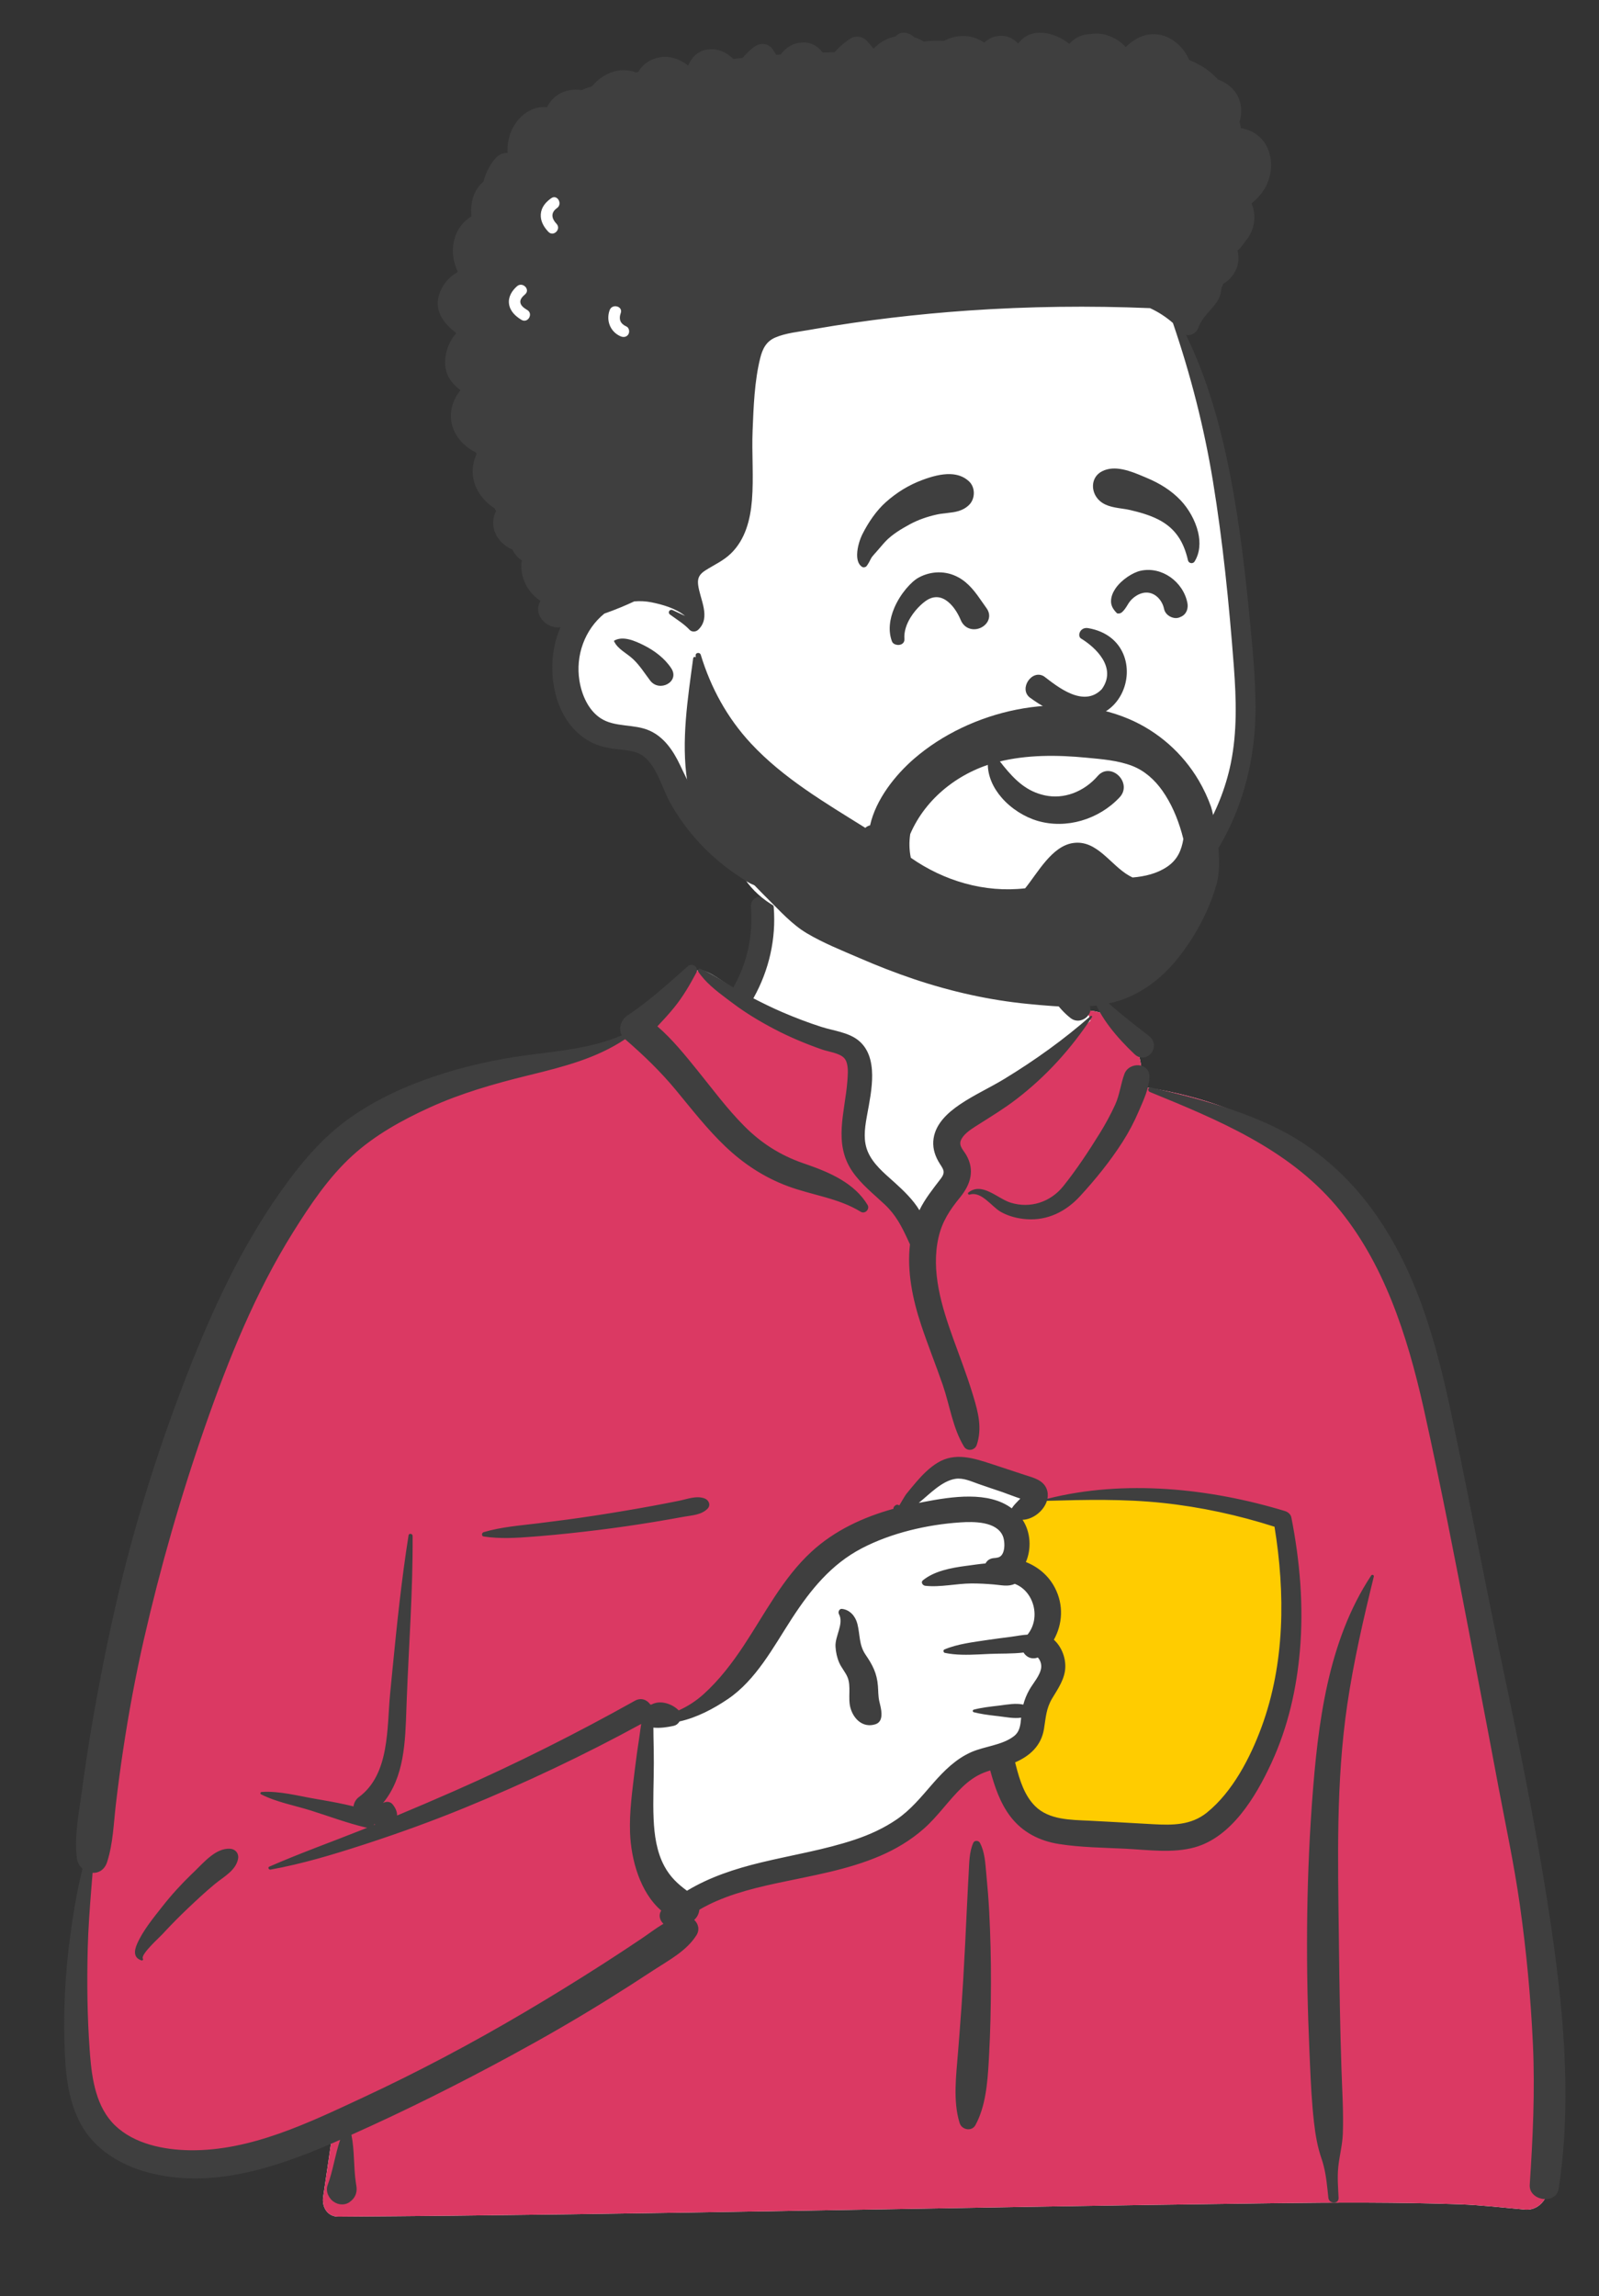 <svg width="202" height="290" viewBox="0 0 202 290" fill="none" xmlns="http://www.w3.org/2000/svg">
<rect x="0" y="0" width="202" height="290" fill="#333333" stroke="none"/>
<rect x="113.846" y="178.586" width="55.408" height="67.763" fill="#FFCC00"/>
<path fill-rule="evenodd" clip-rule="evenodd" d="M97.685 112.306C103.658 107.789 118.653 105.758 125.027 110.107C131.323 114.474 132.01 121.537 134.944 128.034C137.712 126.738 142.283 128.594 143.086 131.145C144.081 132.348 144.126 135.729 144.812 137.346C174.68 142.068 179.214 165.193 182.809 191.447C187.565 218.089 198.361 244.672 193.675 272.086C194.285 272.964 194.767 273.817 195.212 274.83C196.279 276.632 194.905 279.184 192.753 279.085C189.968 278.842 187.21 278.511 184.412 278.407C176.655 278.14 168.891 278.172 161.131 278.269L160.073 278.283C120.965 278.767 81.859 279.719 42.749 279.972C41.33 279.974 40.636 278.71 40.825 277.464C41.207 274.954 41.561 272.443 41.93 269.932C32.68 272.358 22.846 272.969 13.621 270.187C12.976 269.534 15.125 269.888 15.466 269.789C6.976 264.028 9.512 251.891 10.264 243.15C14.94 213.197 16.588 180.056 34.655 154.496C42.471 144.066 53.929 135.807 67.096 133.949L67.462 133.899C71.312 133.39 75.603 133.225 78.969 131.145C82.755 128.144 84.368 122.598 88.351 122.546C89.666 122.529 91.455 124.181 93.38 125.303C93.524 122.835 94.863 120.752 95.159 118.839L95.183 118.675C95.492 116.444 95.069 114.437 97.685 112.306ZM161.873 192.239C153.48 186.448 131.797 189.358 131.301 189.682C130.208 190.396 129.737 190.459 129.146 191.386C128.563 191.463 127.98 191.543 127.397 191.625C126.228 192.004 127.094 193.432 128.444 192.922C127.632 196.4 130.022 198.874 130.974 202.312C131.282 203.429 130.985 205.437 130.974 206.578C131.066 208.032 132.685 209.75 132.415 211.209C131.456 216.397 126.249 221.458 128.444 226.489C129.898 229.33 134.272 230.779 137.18 231.745C143.204 234.041 153.701 231.659 157.202 226.489C159.069 223.731 161.232 216.775 162.345 214.618L162.592 211.195C163.2 202.687 163.742 193.528 161.873 192.239Z" fill="white"/>
<path fill-rule="evenodd" clip-rule="evenodd" d="M88.04 122.562L90.442 124.025L104.393 130.874C107.098 131.626 108.45 132.528 108.45 133.578V144.276C108.45 145.708 110.988 148.952 116.064 154.01L120.754 149.367L120.649 148.759C120.202 146.139 119.979 144.387 119.979 143.502C119.979 142.551 124.567 138.938 133.743 132.664L137.757 128.91L137.329 127.617C139.804 127.734 142.489 129.247 143.086 131.146C144.081 132.349 144.126 135.729 144.812 137.347C174.68 142.068 179.214 165.194 182.809 191.448C187.565 218.089 198.361 244.672 193.675 272.086C194.285 272.964 194.767 273.817 195.212 274.83C196.279 276.633 194.905 279.184 192.753 279.086C189.968 278.843 187.21 278.511 184.412 278.408C176.655 278.14 168.891 278.172 161.131 278.27L160.073 278.284C120.965 278.767 81.859 279.72 42.749 279.973C41.33 279.975 40.636 278.711 40.825 277.464C41.207 274.954 41.561 272.443 41.93 269.932C32.68 272.359 22.846 272.969 13.621 270.187C12.976 269.534 15.125 269.888 15.466 269.789C6.976 264.028 9.512 251.892 10.264 243.15C14.94 213.197 16.588 180.056 34.655 154.497C42.471 144.066 53.929 135.808 67.096 133.949L67.462 133.9L67.83 133.852C71.583 133.378 75.709 133.16 78.969 131.146C82.655 128.223 84.281 122.889 88.04 122.562ZM121.469 185.352C120.1 185.352 117.298 187.462 113.062 191.683L112.688 191.854C107.568 194.216 104.175 196.265 102.511 198.001L102.452 198.064C100.771 199.855 97.442 204.618 92.465 212.352L85.258 216.585H82.531L80.589 230.571L85.258 240.557L95.832 237.02L113.062 232.51L122.948 222.548L128.526 220.689C127.849 222.63 127.604 224.562 128.445 226.489C129.899 229.33 134.272 230.779 137.18 231.745C143.205 234.042 153.702 231.659 157.202 226.489C159.069 223.731 161.232 216.775 162.345 214.618L162.665 210.172C163.24 201.967 163.667 193.477 161.874 192.239C153.48 186.448 131.798 189.358 131.301 189.682C130.208 190.396 129.738 190.459 129.146 191.386L128.841 191.427L130.561 189.109L129.952 188.786C125.605 186.496 122.777 185.352 121.469 185.352ZM128.445 192.923C127.668 196.253 129.825 198.662 130.845 201.878L128.238 196.922L128.238 192.987C128.306 192.971 128.375 192.949 128.445 192.923Z" fill="#DB3963"/>
<path fill-rule="evenodd" clip-rule="evenodd" d="M86.889 122.044C87.469 121.534 88.326 122.175 87.958 122.863C87.131 124.41 86.282 125.876 85.171 127.244C84.498 128.073 83.777 128.858 83.046 129.633C84.921 131.245 86.53 133.246 88.049 135.121C89.992 137.52 91.829 140.02 94.01 142.214C96.16 144.379 98.538 145.892 101.414 146.901L101.994 147.101C104.883 148.108 107.97 149.468 109.598 152.184C109.919 152.72 109.273 153.382 108.73 153.047C105.9 151.308 102.576 150.958 99.496 149.808C96.522 148.698 93.928 146.989 91.637 144.808C89.35 142.63 87.429 140.153 85.425 137.728C83.444 135.33 81.311 133.282 78.968 131.253C75.352 133.669 71.224 134.72 67.027 135.753L66.569 135.865C62.366 136.899 58.187 138.099 54.244 139.898C50.768 141.484 47.349 143.378 44.518 145.96C41.513 148.699 39.173 152.198 37.032 155.619C32.243 163.274 28.876 171.66 25.912 180.148C22.829 188.977 20.25 197.983 18.168 207.096C17.109 211.731 16.249 216.399 15.543 221.1C15.203 223.364 14.9 225.633 14.635 227.907C14.351 230.335 14.286 232.833 13.536 235.168C13.215 236.169 12.456 236.584 11.696 236.548L11.541 238.466C11.336 241.022 11.146 243.579 11.081 246.151C10.974 250.428 11.023 254.692 11.332 258.96L11.376 259.542C11.62 262.657 12.164 266.156 14.522 268.437C16.964 270.799 20.72 271.542 24.012 271.584C31.679 271.684 39.059 268.086 45.843 264.93C52.831 261.679 59.627 258.071 66.26 254.158C69.639 252.165 72.98 250.106 76.279 247.987C77.898 246.947 79.506 245.889 81.101 244.814C82.015 244.199 82.881 243.524 83.811 242.978C83.356 242.556 83.152 241.893 83.534 241.315C80.845 238.996 79.725 234.859 79.594 231.512C79.489 228.81 79.889 226.115 80.205 223.438C80.365 222.089 80.561 220.741 80.766 219.398C80.847 218.867 80.909 218.299 81.003 217.739C73.741 221.702 66.276 225.231 58.613 228.367C54.685 229.974 50.707 231.419 46.673 232.744L45.856 233.011C42.035 234.253 38.122 235.427 34.171 236.137C33.96 236.175 33.788 235.865 34.014 235.766C37.864 234.079 41.847 232.656 45.755 231.102L46.397 230.843C46.323 230.839 46.247 230.828 46.167 230.809C43.875 230.26 41.601 229.414 39.353 228.701C37.267 228.039 34.924 227.624 32.974 226.625C32.824 226.548 32.908 226.341 33.054 226.331C35.245 226.18 37.624 226.815 39.773 227.188L40.581 227.328C41.933 227.565 43.315 227.82 44.661 228.152C44.709 227.704 44.961 227.255 45.32 226.991C49.263 224.091 48.862 218.233 49.284 213.914L49.597 210.707C50.147 205.095 50.729 199.484 51.613 193.914C51.66 193.616 52.123 193.702 52.125 193.982C52.171 200.887 51.646 207.76 51.383 214.654L51.342 215.785C51.197 220.039 51.083 224.456 48.385 227.729C48.763 227.51 49.273 227.51 49.578 227.871C49.954 228.315 50.17 228.814 50.164 229.303C52.601 228.288 55.028 227.246 57.444 226.184C65.209 222.767 72.811 218.944 80.212 214.807C81.009 214.362 81.766 214.711 82.16 215.298L82.216 215.29C82.226 215.289 82.236 215.288 82.246 215.288L82.302 215.286C82.304 215.286 82.306 215.286 82.308 215.286C83.35 214.717 84.769 215.122 85.663 215.951C85.69 215.976 85.712 216.003 85.736 216.03C86.868 215.525 87.924 214.844 88.884 213.98C90.846 212.214 92.509 210.029 93.958 207.839C96.627 203.804 98.894 199.318 102.5 195.997C105.429 193.298 109.061 191.618 112.871 190.564C112.855 190.453 112.897 190.335 112.974 190.257C113.17 190.058 113.31 189.989 113.563 190.11C113.583 190.12 113.595 190.133 113.603 190.148L113.975 189.517C114.178 189.174 114.386 188.83 114.458 188.739C114.891 188.198 115.336 187.661 115.788 187.136C116.554 186.246 117.428 185.368 118.439 184.751C120.653 183.4 122.98 184.164 125.256 184.903C126.631 185.349 128.002 185.81 129.375 186.262L129.516 186.308C130.54 186.635 131.738 186.921 132.196 187.998C132.377 188.424 132.405 188.867 132.321 189.296C142.043 186.84 152.842 187.968 162.33 190.851C162.694 190.961 163.058 191.259 163.135 191.65C164.222 197.186 164.706 202.864 164.214 208.495C163.79 213.356 162.705 218.119 160.662 222.569L160.546 222.821C158.625 226.945 155.581 232.028 150.932 233.321C148.125 234.102 145.021 233.641 142.158 233.498C139.376 233.359 136.532 233.339 133.776 232.905C131.322 232.518 129.171 231.425 127.654 229.443C126.346 227.733 125.657 225.667 125.092 223.611C124.834 223.693 124.577 223.779 124.325 223.878C123.258 224.291 122.355 224.959 121.538 225.744C119.813 227.403 118.475 229.418 116.67 231.001C115.037 232.434 113.175 233.549 111.178 234.406C107.04 236.181 102.601 236.891 98.225 237.832L97.919 237.898C94.624 238.616 91.261 239.498 88.353 241.201C88.296 241.703 88.066 242.175 87.697 242.484C88.21 242.962 88.427 243.72 87.977 244.431C86.718 246.415 84.549 247.544 82.602 248.813L82.475 248.896C80.56 250.157 78.628 251.393 76.68 252.604C72.72 255.066 68.678 257.393 64.579 259.617C57.985 263.194 51.25 266.569 44.393 269.63C44.804 271.64 44.654 273.714 44.964 275.738L45.011 276.027C45.143 276.778 44.965 277.407 44.444 277.898L44.388 277.948L44.389 277.941L44.34 277.986L44.324 277.999L44.33 277.995C44.27 278.05 44.208 278.101 44.144 278.144L44.064 278.196C43.562 278.498 42.916 278.495 42.402 278.228L42.343 278.196L42.245 278.139C41.566 277.752 41.097 276.791 41.379 276.027C42.071 274.151 42.333 272.149 42.972 270.26L42.465 270.485L41.797 270.774C34.568 273.879 26.537 276.493 18.661 274.377C15.18 273.441 11.928 271.463 10.186 268.238C8.473 265.064 8.23 261.38 8.14 257.85C8.027 253.493 8.262 249.07 8.841 244.75C9.229 241.851 9.699 238.897 10.423 236.027C10.051 235.701 9.777 235.233 9.704 234.653C9.363 231.912 9.961 229.063 10.327 226.336C10.685 223.674 11.081 221.018 11.528 218.369C12.43 213.02 13.479 207.683 14.7 202.397C16.874 192.989 19.744 183.749 23.199 174.729L23.501 173.943C26.694 165.699 30.391 157.631 35.538 150.388C38.001 146.923 40.603 143.782 44.083 141.285C47.342 138.945 51.019 137.261 54.813 135.973C58.612 134.685 62.516 133.821 66.489 133.284C70.524 132.739 74.784 132.404 78.548 130.761C78.072 129.913 78.48 128.768 79.281 128.243C81.978 126.473 84.472 124.171 86.889 122.044ZM173.22 198.992C173.333 198.821 173.601 198.929 173.552 199.13C172.24 204.467 171.009 209.815 170.205 215.253C168.753 225.069 169.02 235.013 169.139 244.902L169.145 245.413C169.206 250.74 169.291 256.067 169.468 261.391C169.558 264.082 169.735 266.799 169.638 269.491C169.586 270.952 169.194 272.333 169.055 273.776C168.933 275.038 169.042 276.319 169.102 277.583C169.143 278.423 167.895 278.387 167.81 277.583L167.701 276.542C167.56 275.226 167.386 273.917 166.951 272.657C166.429 271.142 166.178 269.653 165.997 268.062C165.719 265.624 165.596 263.161 165.489 260.705L165.416 259.007C164.968 248.745 164.984 238.436 165.708 228.185L165.761 227.453C166.478 217.763 167.723 207.294 173.22 198.992ZM145.261 137.921C144.918 137.781 145.038 137.267 145.418 137.356L146.108 137.52C151.163 138.723 156.127 140.026 160.846 142.263C165.567 144.502 169.565 147.845 172.741 151.956C178.916 159.946 181.482 169.656 183.508 179.357C185.759 190.137 187.809 200.956 190.079 211.733L190.501 213.74C192.602 223.777 194.586 233.82 196.048 243.976L196.153 244.712C197.627 255.156 198.513 265.961 196.905 276.432C196.587 278.503 193.116 277.987 193.251 275.941C193.643 270.024 193.924 264.138 193.653 258.208C193.381 252.277 192.821 246.372 191.986 240.493C191.283 235.545 190.236 230.659 189.309 225.75L189.164 224.975C188.388 220.8 187.587 216.63 186.789 212.459L185.596 206.214C183.807 196.863 181.984 187.505 179.924 178.213L179.802 177.666C177.785 168.727 174.813 159.362 168.765 152.264C162.628 145.059 153.843 141.431 145.261 137.921ZM122.961 232.741C123.109 232.415 123.625 232.45 123.784 232.741C124.406 233.881 124.475 235.335 124.592 236.622L124.605 236.754C124.754 238.324 124.887 239.899 124.968 241.474C125.121 244.463 125.195 247.448 125.186 250.441C125.176 253.508 125.114 256.572 124.947 259.634L124.902 260.455C124.75 263.116 124.495 266.085 123.222 268.412C122.759 269.258 121.5 269.009 121.232 268.154C120.354 265.353 120.805 262.032 121.03 259.163L121.205 256.925C121.378 254.686 121.543 252.447 121.674 250.205C121.854 247.139 122.002 244.07 122.144 241.002C122.191 240.006 122.241 239.009 122.294 238.013L122.375 236.518C122.444 235.268 122.439 233.897 122.961 232.741ZM24.207 236.711L24.596 236.338C25.79 235.178 27.298 233.391 29.063 233.502C29.766 233.546 30.215 234.126 30.069 234.814C29.757 236.283 28.247 237.046 27.161 237.943C25.97 238.926 24.848 239.976 23.729 241.037C22.735 241.977 21.78 242.944 20.847 243.941L20.499 244.316C20.165 244.679 17.784 246.817 18.042 247.371L18.056 247.396C18.127 247.503 18.008 247.649 17.889 247.611C16.861 247.289 16.926 246.414 17.314 245.528C18.061 243.824 19.368 242.249 20.51 240.794C21.649 239.343 22.881 237.992 24.207 236.711ZM126.685 193.997C125.89 192.132 122.962 192.171 121.3 192.283C117.114 192.563 112.585 193.615 108.861 195.558C105 197.573 102.399 200.8 100.071 204.369L99.963 204.537C97.694 208.039 95.51 212.184 91.958 214.592C90.149 215.818 88.036 216.938 85.841 217.424C85.69 217.687 85.446 217.895 85.126 217.971L84.977 218.005C84.352 218.142 83.381 218.293 82.542 218.203C82.547 218.61 82.543 219.015 82.554 219.401C82.583 220.507 82.596 221.619 82.596 222.726C82.596 225.046 82.471 227.371 82.568 229.69C82.654 231.742 82.946 233.886 83.938 235.72C84.666 237.066 85.626 237.956 86.785 238.807C89.637 237.081 92.862 236.029 96.134 235.238C100.092 234.281 104.145 233.642 108.013 232.345C109.874 231.721 111.664 230.904 113.286 229.794C115.007 228.615 116.321 227.02 117.674 225.461L117.885 225.218C119.265 223.646 120.772 222.142 122.722 221.289C124.402 220.555 126.616 220.424 128.085 219.288C128.853 218.694 128.918 217.831 128.998 216.948C128.058 217.081 127.062 216.867 126.124 216.758L125.638 216.702C124.752 216.597 123.886 216.482 123.013 216.258C122.851 216.216 122.851 215.974 123.013 215.932C124.044 215.667 125.067 215.555 126.124 215.432L126.373 215.401C127.329 215.276 128.335 215.088 129.274 215.297C129.442 214.661 129.685 214.054 130.026 213.445C130.505 212.591 131.411 211.621 131.534 210.623C131.57 210.325 131.5 209.973 131.359 209.71L131.31 209.62C131.25 209.514 131.18 209.407 131.077 209.341C131.065 209.354 131.041 209.369 130.989 209.385C130.267 209.611 129.636 209.26 129.302 208.719C127.883 208.894 126.333 208.835 125.002 208.894L123.656 208.958C122.218 209.024 120.714 209.052 119.363 208.764C119.174 208.724 119.117 208.412 119.306 208.332C120.967 207.626 122.983 207.401 124.762 207.13C125.755 206.978 126.756 206.863 127.752 206.729C128.416 206.64 129.12 206.494 129.807 206.458C131.531 204.328 130.602 200.966 128.204 200.049C127.33 200.43 126.544 200.208 125.59 200.127C124.637 200.046 123.682 199.991 122.725 199.995C120.808 200.003 118.777 200.504 116.878 200.288C116.569 200.253 116.282 199.845 116.59 199.596C118.043 198.418 120.125 198.034 121.97 197.783L122.352 197.733C122.971 197.652 123.723 197.535 124.503 197.465C124.679 197.123 124.996 196.865 125.471 196.801C125.612 196.781 125.754 196.77 125.896 196.758L125.894 196.744C127.053 196.689 127.003 194.744 126.685 193.997ZM47.308 230.384C47.287 230.415 47.265 230.445 47.241 230.474L47.204 230.516L47.395 230.44L47.308 230.384ZM146.918 189.829C142.038 189.308 137.151 189.418 132.256 189.558C131.864 190.829 130.502 191.913 129.181 191.954C130.215 193.517 130.322 195.633 129.597 197.29C131.137 197.899 132.463 198.992 133.268 200.55C134.385 202.708 134.239 205.11 133.135 207.105C134.077 207.952 134.633 209.327 134.577 210.623C134.515 212.069 133.648 213.303 132.927 214.5C132.148 215.794 132.122 216.934 131.883 218.383C131.532 220.504 130.092 221.791 128.238 222.594L128.337 222.979C128.815 224.827 129.409 226.776 130.775 228.127C132.532 229.865 135.258 229.849 137.579 229.959L137.691 229.964C139.817 230.07 141.942 230.193 144.067 230.313L145.661 230.402C148.107 230.535 150.457 230.551 152.454 228.945C155.715 226.323 157.951 221.983 159.366 218.142C162.335 210.078 162.371 201.23 161.008 192.832C156.436 191.368 151.692 190.338 146.918 189.829ZM106.332 203.206L106.368 203.209C107.373 203.323 108.063 204.131 108.309 205.089C108.666 206.483 108.491 207.742 109.35 209C110.234 210.293 110.778 211.329 110.906 212.926C110.959 213.584 110.935 214.24 111.082 214.883L111.189 215.334C111.302 215.815 111.395 216.278 111.339 216.794C111.287 217.265 111.056 217.631 110.581 217.782C109.032 218.274 107.835 217.141 107.435 215.707C107.09 214.468 107.551 212.992 107.063 211.829C106.793 211.185 106.295 210.646 106.013 209.996C105.734 209.353 105.594 208.681 105.549 207.982C105.464 206.659 106.642 205.07 105.985 203.872C105.845 203.616 106.004 203.199 106.332 203.206ZM85.754 189.558C86.803 189.346 87.993 188.861 89.028 189.264C89.559 189.472 89.822 190.116 89.373 190.564C88.593 191.34 87.459 191.383 86.408 191.567L86.316 191.583C85.073 191.811 83.829 192.028 82.582 192.233C80.237 192.619 77.887 192.96 75.528 193.25C73.106 193.547 70.677 193.812 68.244 194.012L67.302 194.088C65.248 194.252 63.109 194.375 61.093 194.062C60.8 194.017 60.847 193.593 61.093 193.519C63.302 192.855 65.725 192.677 68.008 192.396C70.436 192.097 72.86 191.781 75.277 191.406C77.691 191.032 80.101 190.63 82.503 190.186C83.588 189.985 84.672 189.776 85.754 189.558ZM123.608 187.426C122.688 187.102 121.675 186.623 120.677 186.783C118.957 187.06 117.426 188.725 116.064 189.821L116.748 189.689C120.246 189.021 124.879 188.302 127.816 190.511C127.824 190.498 127.829 190.485 127.838 190.473C128.075 190.115 128.35 189.836 128.649 189.53C128.678 189.503 128.706 189.476 128.733 189.447L128.895 189.276L128.525 189.149C127.732 188.871 126.794 188.512 126.645 188.459L126.635 188.456C125.625 188.116 124.614 187.78 123.608 187.426ZM94.865 114.599C94.721 112.76 97.603 112.775 97.746 114.599C98.057 118.581 97.155 122.525 95.213 126.016C95.199 126.041 95.183 126.064 95.168 126.088C96.383 126.715 97.611 127.317 98.867 127.856C100.473 128.544 102.11 129.172 103.776 129.704C105.283 130.185 107.139 130.375 108.406 131.377C111.077 133.49 110.074 137.874 109.56 140.716L109.48 141.165C109.224 142.627 109.039 144.128 109.66 145.531C110.323 147.03 111.663 148.143 112.859 149.215L113.101 149.433C114.16 150.391 115.371 151.556 116.148 152.856C116.857 151.399 117.825 150.209 118.847 148.869C119.577 147.912 119.057 147.597 118.533 146.663C118.029 145.763 117.782 144.805 117.94 143.779C118.231 141.885 119.756 140.516 121.273 139.488C123.066 138.274 125.066 137.375 126.918 136.246C130.725 133.926 134.433 131.274 137.773 128.328C137.865 128.246 138.025 128.353 137.951 128.464C135.313 132.45 132.219 135.894 128.416 138.818C126.875 140.003 125.255 140.986 123.625 142.02L123.156 142.319C122.501 142.74 121.685 143.303 121.389 144.02C121.091 144.741 121.726 145.285 122.068 145.883C123.153 147.78 122.63 149.55 121.343 151.159L121.283 151.233C120.004 152.798 119.034 154.254 118.571 156.253C117.575 160.549 118.962 165.024 120.414 169.056L120.472 169.215C121.257 171.389 122.092 173.547 122.775 175.756L122.963 176.366C123.581 178.398 124.088 180.402 123.394 182.491C123.158 183.202 122.182 183.37 121.777 182.701C120.347 180.343 119.991 177.505 119.095 174.912C118.221 172.385 117.218 169.904 116.375 167.367C115.288 164.1 114.561 160.584 114.956 157.157C114.944 157.137 114.931 157.118 114.922 157.097L114.645 156.496C113.891 154.87 113.163 153.449 111.791 152.152C110.361 150.8 108.808 149.602 107.683 147.965C105.238 144.408 106.75 140.452 107.045 136.563L107.079 136.086C107.132 135.279 107.162 134.181 106.631 133.623C106.033 132.993 104.632 132.833 103.84 132.554C101.791 131.835 99.773 130.996 97.85 129.988C96.02 129.03 94.247 127.97 92.597 126.729L91.76 126.104C90.44 125.115 89.071 124.035 88.186 122.689C88.084 122.534 88.258 122.284 88.443 122.358C89.92 122.953 91.269 123.9 92.651 124.723C92.672 124.673 92.697 124.623 92.725 124.572C94.435 121.499 95.138 118.094 94.865 114.599ZM142.042 135.653C142.631 134.05 145.313 134.174 145.206 136.078C145.124 137.541 144.498 138.861 143.927 140.189L143.865 140.332C143.275 141.716 142.593 143.015 141.777 144.283C140.218 146.708 138.392 148.958 136.442 151.081C134.674 153.007 132.353 154.184 129.679 153.988C128.552 153.906 127.414 153.621 126.427 153.062C125.254 152.398 123.981 150.404 122.484 150.887C122.34 150.933 122.205 150.723 122.33 150.623C124.057 149.242 126.018 151.384 127.671 151.9C130.163 152.677 132.721 151.818 134.324 149.817C135.999 147.728 137.54 145.389 138.948 143.115C139.662 141.96 140.315 140.761 140.878 139.526C141.446 138.279 141.575 136.924 142.042 135.653ZM138.024 125.79C137.952 125.569 138.228 125.358 138.424 125.485C139.559 126.219 140.543 127.188 141.59 128.038C142.751 128.981 143.921 129.905 145.11 130.814C146.842 132.14 144.833 134.582 143.308 133.133C141.221 131.151 138.936 128.56 138.024 125.79ZM131.793 118.034C132.254 116.268 134.982 116.996 134.584 118.741L134.571 118.795C133.818 121.677 134.89 124.612 137.179 126.481L137.263 126.549C138.711 127.7 136.66 129.711 135.226 128.572C132.097 126.084 130.795 121.859 131.793 118.034Z" fill="#3F3F3F"/>
<path fill-rule="evenodd" clip-rule="evenodd" d="M155.271 61.818C154.375 54.7 151.56 47.143 148.599 40.508C141.941 26.478 126.7 24.546 113.036 21.654C99.553 19.7 85.275 17.936 71.995 21.834C64.529 23.654 61.613 32.503 62.791 39.486C63.464 43.838 65.454 47.956 67.151 51.989C70.525 60.271 72.665 69.138 72.668 78.105C72.437 83.964 71.606 90.653 78.372 93.135C84.811 96.321 85.355 104.959 93.417 109.86C96.677 116.432 105.557 117.011 111.948 118.535C115.988 119.304 120.073 119.871 124.169 120.237C136.031 121.749 145.519 118.329 151.728 107.813C155.883 101.413 158.978 94.023 158.213 86.267C157.452 78.1 156.184 69.975 155.271 61.818Z" fill="white"/>
<path fill-rule="evenodd" clip-rule="evenodd" d="M113.138 4.603C113.815 3.839 114.858 4.101 115.491 4.705C115.903 4.826 116.303 5.006 116.68 5.244C117.532 5.135 118.426 5.135 119.262 5.165C119.465 5.052 119.682 4.951 119.918 4.865C121.609 4.25 123.105 4.562 124.34 5.386C124.934 4.826 125.685 4.474 126.644 4.528C127.5 4.575 128.109 4.976 128.632 5.504C129.153 4.756 129.996 4.222 131.046 4.148C132.513 4.044 133.924 4.63 135.093 5.536C135.774 4.759 136.702 4.312 137.737 4.307C138.418 4.184 139.137 4.233 139.786 4.428C140.729 4.711 141.556 5.242 142.215 5.931C143.258 4.937 144.535 4.222 146.007 4.326C147.912 4.463 149.491 5.857 150.225 7.573C151.514 8.087 152.704 8.82 153.699 9.865C153.752 9.92 153.803 9.978 153.856 10.036C154.392 10.233 154.897 10.512 155.341 10.879C156.748 12.045 157.062 13.732 156.596 15.385C156.662 15.649 156.717 15.918 156.768 16.187C158.086 16.387 159.284 17.144 159.965 18.377C160.897 20.068 160.713 22.298 159.704 23.913C159.27 24.608 158.719 25.193 158.101 25.705C158.8 27.286 158.464 29.173 157.337 30.452C157.062 30.893 156.725 31.291 156.345 31.651C156.764 33.285 156.019 34.972 154.532 35.846L154.404 36.163C154.383 36.215 154.361 36.267 154.339 36.319C154.322 36.387 154.302 36.452 154.282 36.517C154.247 37.097 154.055 37.667 153.674 38.203C152.894 39.302 151.927 40.019 151.414 41.302L151.363 41.437C151.142 42.044 150.431 42.473 149.824 42.285C153.192 49.167 154.957 56.825 156.169 64.33C156.773 68.074 157.24 71.831 157.618 75.603L157.989 79.359C158.315 82.697 158.606 86.046 158.608 89.395C158.612 96.972 156.435 104.26 151.76 110.289C147.339 115.989 141.084 120.12 134.016 121.746C126.72 123.424 118.161 122.763 111.618 118.923C109.688 117.794 111.378 115.078 113.341 115.987C117.057 117.707 120.833 118.986 124.953 119.271C128.968 119.552 132.993 119.053 136.8 117.745C143.1 115.581 148.46 111.046 151.905 105.399C153.602 102.616 154.831 99.596 155.486 96.405C156.3 92.427 156.177 88.316 155.878 84.288L155.858 84.013C155.266 76.251 154.486 68.442 153.226 60.757C152.112 53.962 150.399 47.304 148.175 40.794C147.304 40.031 146.329 39.4 145.286 38.92C137.65 38.602 130 38.695 122.374 39.22C115.87 39.67 109.397 40.431 102.974 41.541L102.286 41.661C100.864 41.913 99.284 42.057 97.945 42.627C96.795 43.117 96.329 44.059 96.04 45.217C95.31 48.147 95.199 51.352 95.076 54.356C94.955 57.292 95.228 60.253 94.992 63.179C94.791 65.628 94.161 68.134 92.338 69.905C91.384 70.833 90.211 71.34 89.11 72.044C88.398 72.498 88.096 72.966 88.188 73.808C88.386 75.648 89.875 77.967 88.202 79.543C87.908 79.82 87.398 79.856 87.108 79.543C86.418 78.796 85.464 78.227 84.646 77.623C84.303 77.374 84.588 76.888 84.976 77.061C85.488 77.29 86.01 77.559 86.543 77.794C85.365 76.828 83.689 76.355 82.294 76.073C81.591 75.934 80.853 75.893 80.121 75.958C79.58 76.215 79.027 76.453 78.474 76.686C77.772 76.98 77.062 77.246 76.347 77.499C73.868 79.51 72.684 82.78 73.201 85.979C73.484 87.745 74.302 89.665 75.845 90.696C77.673 91.916 80.121 91.392 82.096 92.298C83.945 93.146 85.071 94.86 85.913 96.633L86.264 97.372C87.047 99.006 87.851 100.598 88.919 102.085C90.155 103.808 91.669 105.356 93.321 106.685C94.122 107.328 94.976 107.907 95.859 108.434L96.1 108.576C96.993 109.097 97.633 109.595 97.693 110.698C97.713 111.082 97.469 111.433 97.155 111.632C95.803 112.485 94.458 111.418 93.333 110.674C92.118 109.871 90.957 108.968 89.883 107.982C87.84 106.113 86.073 103.893 84.713 101.482C83.677 99.647 83.088 97.064 81.451 95.641C80.452 94.773 79.039 94.766 77.791 94.607C76.63 94.459 75.531 94.218 74.498 93.649C70.294 91.325 69.106 85.7 70.103 81.353C70.272 80.62 70.509 79.906 70.801 79.219C69.237 79.478 67.479 77.869 68.114 76.244C68.162 76.122 68.218 76.007 68.271 75.888C67.24 75.213 66.426 74.19 66.04 72.851C65.842 72.159 65.813 71.46 65.917 70.785C65.417 70.451 65.004 69.992 64.739 69.427C63.908 69.045 63.172 68.473 62.732 67.656C62.124 66.529 62.201 65.491 62.664 64.556C62.599 64.439 62.536 64.319 62.476 64.196C60.774 63.122 59.586 61.271 59.721 59.219C59.765 58.539 59.934 57.926 60.194 57.374C60.173 57.304 60.151 57.232 60.132 57.162C58.707 56.441 57.529 55.257 57.109 53.676C56.689 52.085 57.184 50.499 58.174 49.278C56.725 48.224 55.853 46.751 56.382 44.523C56.597 43.617 57.029 42.793 57.613 42.098C57.611 42.077 57.606 42.055 57.601 42.033L57.466 41.929C55.677 40.524 54.649 38.734 55.747 36.533C56.24 35.543 56.942 34.853 57.768 34.399L57.809 34.27C57.218 33.008 57.017 31.607 57.425 30.134C57.758 28.921 58.548 27.955 59.557 27.313C59.489 26.77 59.499 26.191 59.608 25.564C59.789 24.504 60.318 23.579 61.09 22.923C61.119 22.783 61.155 22.647 61.197 22.509C61.457 21.671 61.945 20.76 62.51 20.085C62.976 19.525 63.498 19.321 64.135 19.299C64.096 18.783 64.123 18.259 64.229 17.728C64.555 16.089 65.603 14.549 67.155 13.849C67.793 13.563 68.464 13.479 69.111 13.549C69.662 12.396 70.736 11.559 72.057 11.379C72.571 11.307 73.049 11.312 73.489 11.377C73.737 11.261 73.996 11.158 74.266 11.064C74.445 11.002 74.626 10.944 74.807 10.887C75.418 10.132 76.222 9.529 77.161 9.166C78.245 8.746 79.348 8.789 80.326 9.142L80.638 9.077C81.125 8.236 81.903 7.585 83.098 7.289C84.455 6.955 85.848 7.421 86.915 8.27C86.92 8.27 86.925 8.27 86.932 8.267C87.49 7.025 88.444 6.16 90.044 6.22C91.041 6.258 91.942 6.751 92.638 7.453C93.024 7.405 93.41 7.361 93.799 7.318C94.209 6.84 94.666 6.393 95.17 5.992C95.996 5.333 97.07 5.386 97.679 6.314C97.812 6.515 97.935 6.72 98.058 6.924L98.616 6.886C99.272 6.004 100.168 5.408 101.395 5.36C102.52 5.314 103.321 5.862 103.932 6.628C104.43 6.616 104.929 6.607 105.429 6.6C106.011 5.929 106.697 5.338 107.479 4.848C108.078 4.473 108.962 4.601 109.447 5.1C109.775 5.44 110.08 5.795 110.364 6.162C111.095 5.346 112.083 4.808 113.138 4.603ZM77.602 80.908C78.73 80.269 80.246 80.961 81.338 81.504C82.668 82.165 83.989 83.162 84.802 84.412C85.91 86.113 83.305 87.488 82.139 85.962C81.422 85.022 80.85 84.076 79.981 83.254C79.186 82.499 78.034 81.995 77.578 81C77.561 80.966 77.566 80.928 77.602 80.908ZM78.394 39.614L78.415 39.554C78.736 38.681 77.336 38.304 77.018 39.17C76.537 40.482 77.092 41.909 78.394 42.476C78.755 42.633 79.168 42.578 79.385 42.217C79.568 41.913 79.483 41.386 79.126 41.231C78.393 40.912 78.147 40.349 78.394 39.614ZM66.338 37.173C67.039 36.557 66.011 35.541 65.314 36.153C64.664 36.725 64.181 37.501 64.306 38.394C64.434 39.303 65.124 39.946 65.878 40.4C66.678 40.881 67.407 39.635 66.609 39.154L66.52 39.1C66.185 38.893 65.793 38.609 65.736 38.202C65.676 37.769 66.044 37.431 66.338 37.173ZM70.315 26.318L70.364 26.282C71.117 25.747 70.394 24.496 69.633 25.037C68.935 25.532 68.376 26.176 68.317 27.064C68.259 27.928 68.701 28.676 69.278 29.283C69.92 29.959 70.943 28.938 70.302 28.264C69.678 27.607 69.556 26.89 70.315 26.318Z" fill="#3F3F3F"/>
<path fill-rule="evenodd" clip-rule="evenodd" d="M136.6 103.652C134.818 104.165 132.904 104.211 131.088 103.681C129.44 103.201 127.748 102.144 126.535 100.745C125.457 99.503 124.76 97.993 124.787 96.381C124.79 96.197 124.856 96.043 124.958 95.924C125.068 95.796 125.221 95.708 125.386 95.669C125.554 95.63 125.733 95.644 125.885 95.713C126.023 95.775 126.141 95.88 126.214 96.034C126.401 96.278 126.586 96.517 126.773 96.75C128.271 98.588 129.723 99.961 131.976 100.454C133.199 100.721 134.42 100.603 135.541 100.195C136.74 99.758 137.824 98.99 138.674 98.008C139.058 97.564 139.511 97.383 139.954 97.38C140.457 97.376 140.953 97.608 141.327 97.979C141.695 98.343 141.941 98.838 141.963 99.356C141.983 99.81 141.834 100.285 141.437 100.708C140.129 102.103 138.434 103.125 136.6 103.652ZM136.545 80.634C138.373 81.737 141.157 84.309 139.191 87.043C136.877 89.454 133.546 86.69 131.905 85.439C130.383 84.471 128.673 86.963 130.085 88.094C141.946 96.816 146.76 80.922 137.47 79.337C136.447 79.162 136.067 80.293 136.545 80.634ZM119.453 75.781C118.866 75.408 118.175 75.28 117.41 75.626C116.811 75.896 115.762 76.797 115.032 77.981C114.532 78.791 114.178 79.741 114.252 80.731C114.269 80.961 114.183 81.131 114.048 81.256C113.942 81.355 113.788 81.428 113.607 81.45C113.454 81.47 113.282 81.452 113.142 81.409C112.877 81.327 112.736 81.155 112.683 81.016C112.172 79.667 112.392 78.162 112.965 76.805C113.738 74.972 115.143 73.438 116.063 72.943C117.637 72.096 119.495 72.057 121.072 72.92C122.414 73.654 123.253 74.84 124.088 76.049C124.265 76.305 124.442 76.56 124.624 76.811C124.988 77.313 125.025 77.811 124.883 78.238C124.727 78.711 124.328 79.11 123.829 79.319C123.368 79.512 122.832 79.54 122.359 79.341C121.959 79.174 121.591 78.847 121.359 78.292C120.968 77.359 120.316 76.329 119.453 75.781ZM149.278 77.858C148.876 78.066 148.561 78.129 148.115 77.996C147.868 77.922 147.624 77.781 147.433 77.592C147.244 77.404 147.108 77.17 147.055 76.911C146.924 76.271 146.572 75.672 146.069 75.282C145.64 74.948 145.098 74.771 144.497 74.871C143.849 74.979 143.231 75.392 142.805 75.879C142.663 76.042 142.551 76.227 142.439 76.411C142.23 76.754 142.026 77.074 141.737 77.326C141.627 77.422 141.462 77.489 141.302 77.489C141.237 77.489 141.171 77.478 141.108 77.459C140.462 76.816 140.338 76.328 140.359 75.843C140.381 75.336 140.583 74.822 140.908 74.342C141.672 73.217 143.123 72.295 144.102 72.086C145.442 71.799 146.774 72.143 147.841 72.887C148.939 73.652 149.753 74.84 150.007 76.178C150.068 76.501 150.042 76.849 149.918 77.15C149.797 77.445 149.587 77.698 149.278 77.858ZM122.41 63.786C121.605 64.564 120.653 64.685 119.69 64.792C119.154 64.852 118.727 64.901 118.307 64.995C117.151 65.254 116.009 65.644 114.966 66.206C113.877 66.794 112.69 67.502 111.836 68.41C111.633 68.626 111.441 68.853 111.249 69.08C111.075 69.287 110.906 69.486 110.729 69.678C110.525 69.899 110.331 70.131 110.139 70.361C110.02 70.556 109.996 70.604 109.972 70.654C109.936 70.729 109.894 70.813 109.846 70.903C109.781 71.026 109.704 71.161 109.623 71.283C109.489 71.507 109.417 71.568 109.355 71.596C109.252 71.641 109.154 71.664 109.059 71.652C108.97 71.64 108.887 71.598 108.804 71.528C108.391 71.182 108.269 70.613 108.282 70.009C108.301 69.093 108.641 68.079 108.954 67.455C109.684 66.006 110.695 64.5 111.912 63.419C113.299 62.184 114.818 61.25 116.562 60.606C117.646 60.206 118.901 59.838 120.081 59.885C120.931 59.918 121.743 60.169 122.413 60.795C122.824 61.18 123.022 61.727 123.022 62.274C123.022 62.831 122.816 63.392 122.41 63.786ZM150.914 70.914C150.863 70.998 150.792 71.055 150.713 71.089C150.63 71.126 150.538 71.136 150.45 71.121C150.361 71.106 150.278 71.067 150.211 71.006C150.148 70.948 150.099 70.871 150.077 70.776C149.543 68.447 148.506 66.713 146.293 65.596C145.204 65.046 143.952 64.696 142.766 64.418C142.422 64.337 142.058 64.284 141.691 64.231C140.542 64.065 139.385 63.874 138.637 62.952C138.185 62.396 137.996 61.686 138.103 61.036C138.204 60.424 138.564 59.863 139.218 59.527C140.847 58.691 142.871 59.511 144.516 60.211C144.638 60.263 144.758 60.313 144.875 60.363C146.484 61.037 147.951 61.927 149.157 63.2C150.114 64.21 151.001 65.703 151.358 67.239C151.655 68.517 151.585 69.821 150.914 70.914Z" fill="#3F3F3F"/>
<path fill-rule="evenodd" clip-rule="evenodd" d="M114.988 105.343C116.947 100.785 121.223 97.435 126.145 96.211C129.76 95.314 133.554 95.342 137.239 95.698C139.169 95.883 141.24 96.035 143.06 96.747C144.613 97.356 145.88 98.505 146.832 99.855C147.965 101.455 148.736 103.285 149.277 105.161C149.354 105.428 149.426 105.697 149.493 105.967C149.258 107.383 148.758 108.588 147.438 109.478C146.15 110.347 144.612 110.702 143.08 110.829C142.93 110.757 142.784 110.683 142.651 110.608C140.263 109.25 138.582 106.042 135.568 106.476C132.878 106.864 131.108 110.225 129.508 112.196C124.373 112.79 119.242 111.258 115.065 108.342C114.852 107.344 114.84 106.337 114.988 105.343ZM152.983 101.885C152.572 100.74 152.055 99.632 151.441 98.587C149.414 95.133 146.302 92.381 142.607 90.808C133.867 87.091 122.559 89.711 115.501 95.806C113.09 97.89 110.652 100.952 109.914 104.246C109.694 104.289 109.487 104.403 109.315 104.563C104.216 101.374 98.965 98.307 94.855 93.887C91.871 90.675 89.796 86.875 88.525 82.699C88.421 82.355 87.862 82.405 87.879 82.786C87.884 82.875 87.889 82.963 87.894 83.052C87.841 82.889 87.589 82.973 87.57 83.132C86.886 88.205 86.031 93.584 86.819 98.683C87.29 101.726 88.682 103.954 90.542 106.36C92.536 108.938 94.793 111.336 97.1 113.636C98.564 115.096 100.094 116.78 101.887 117.851C103.972 119.094 106.338 120.04 108.563 120.999C110.827 121.978 113.125 122.883 115.467 123.667C120.147 125.24 124.985 126.328 129.907 126.804C133.848 127.184 138.352 127.598 142.129 126.126C145.024 124.997 147.36 122.958 149.213 120.504C151.231 117.831 152.826 114.787 153.708 111.577C154.624 108.242 153.176 102.423 152.983 101.885Z" fill="#3F3F3F"/>
</svg>
